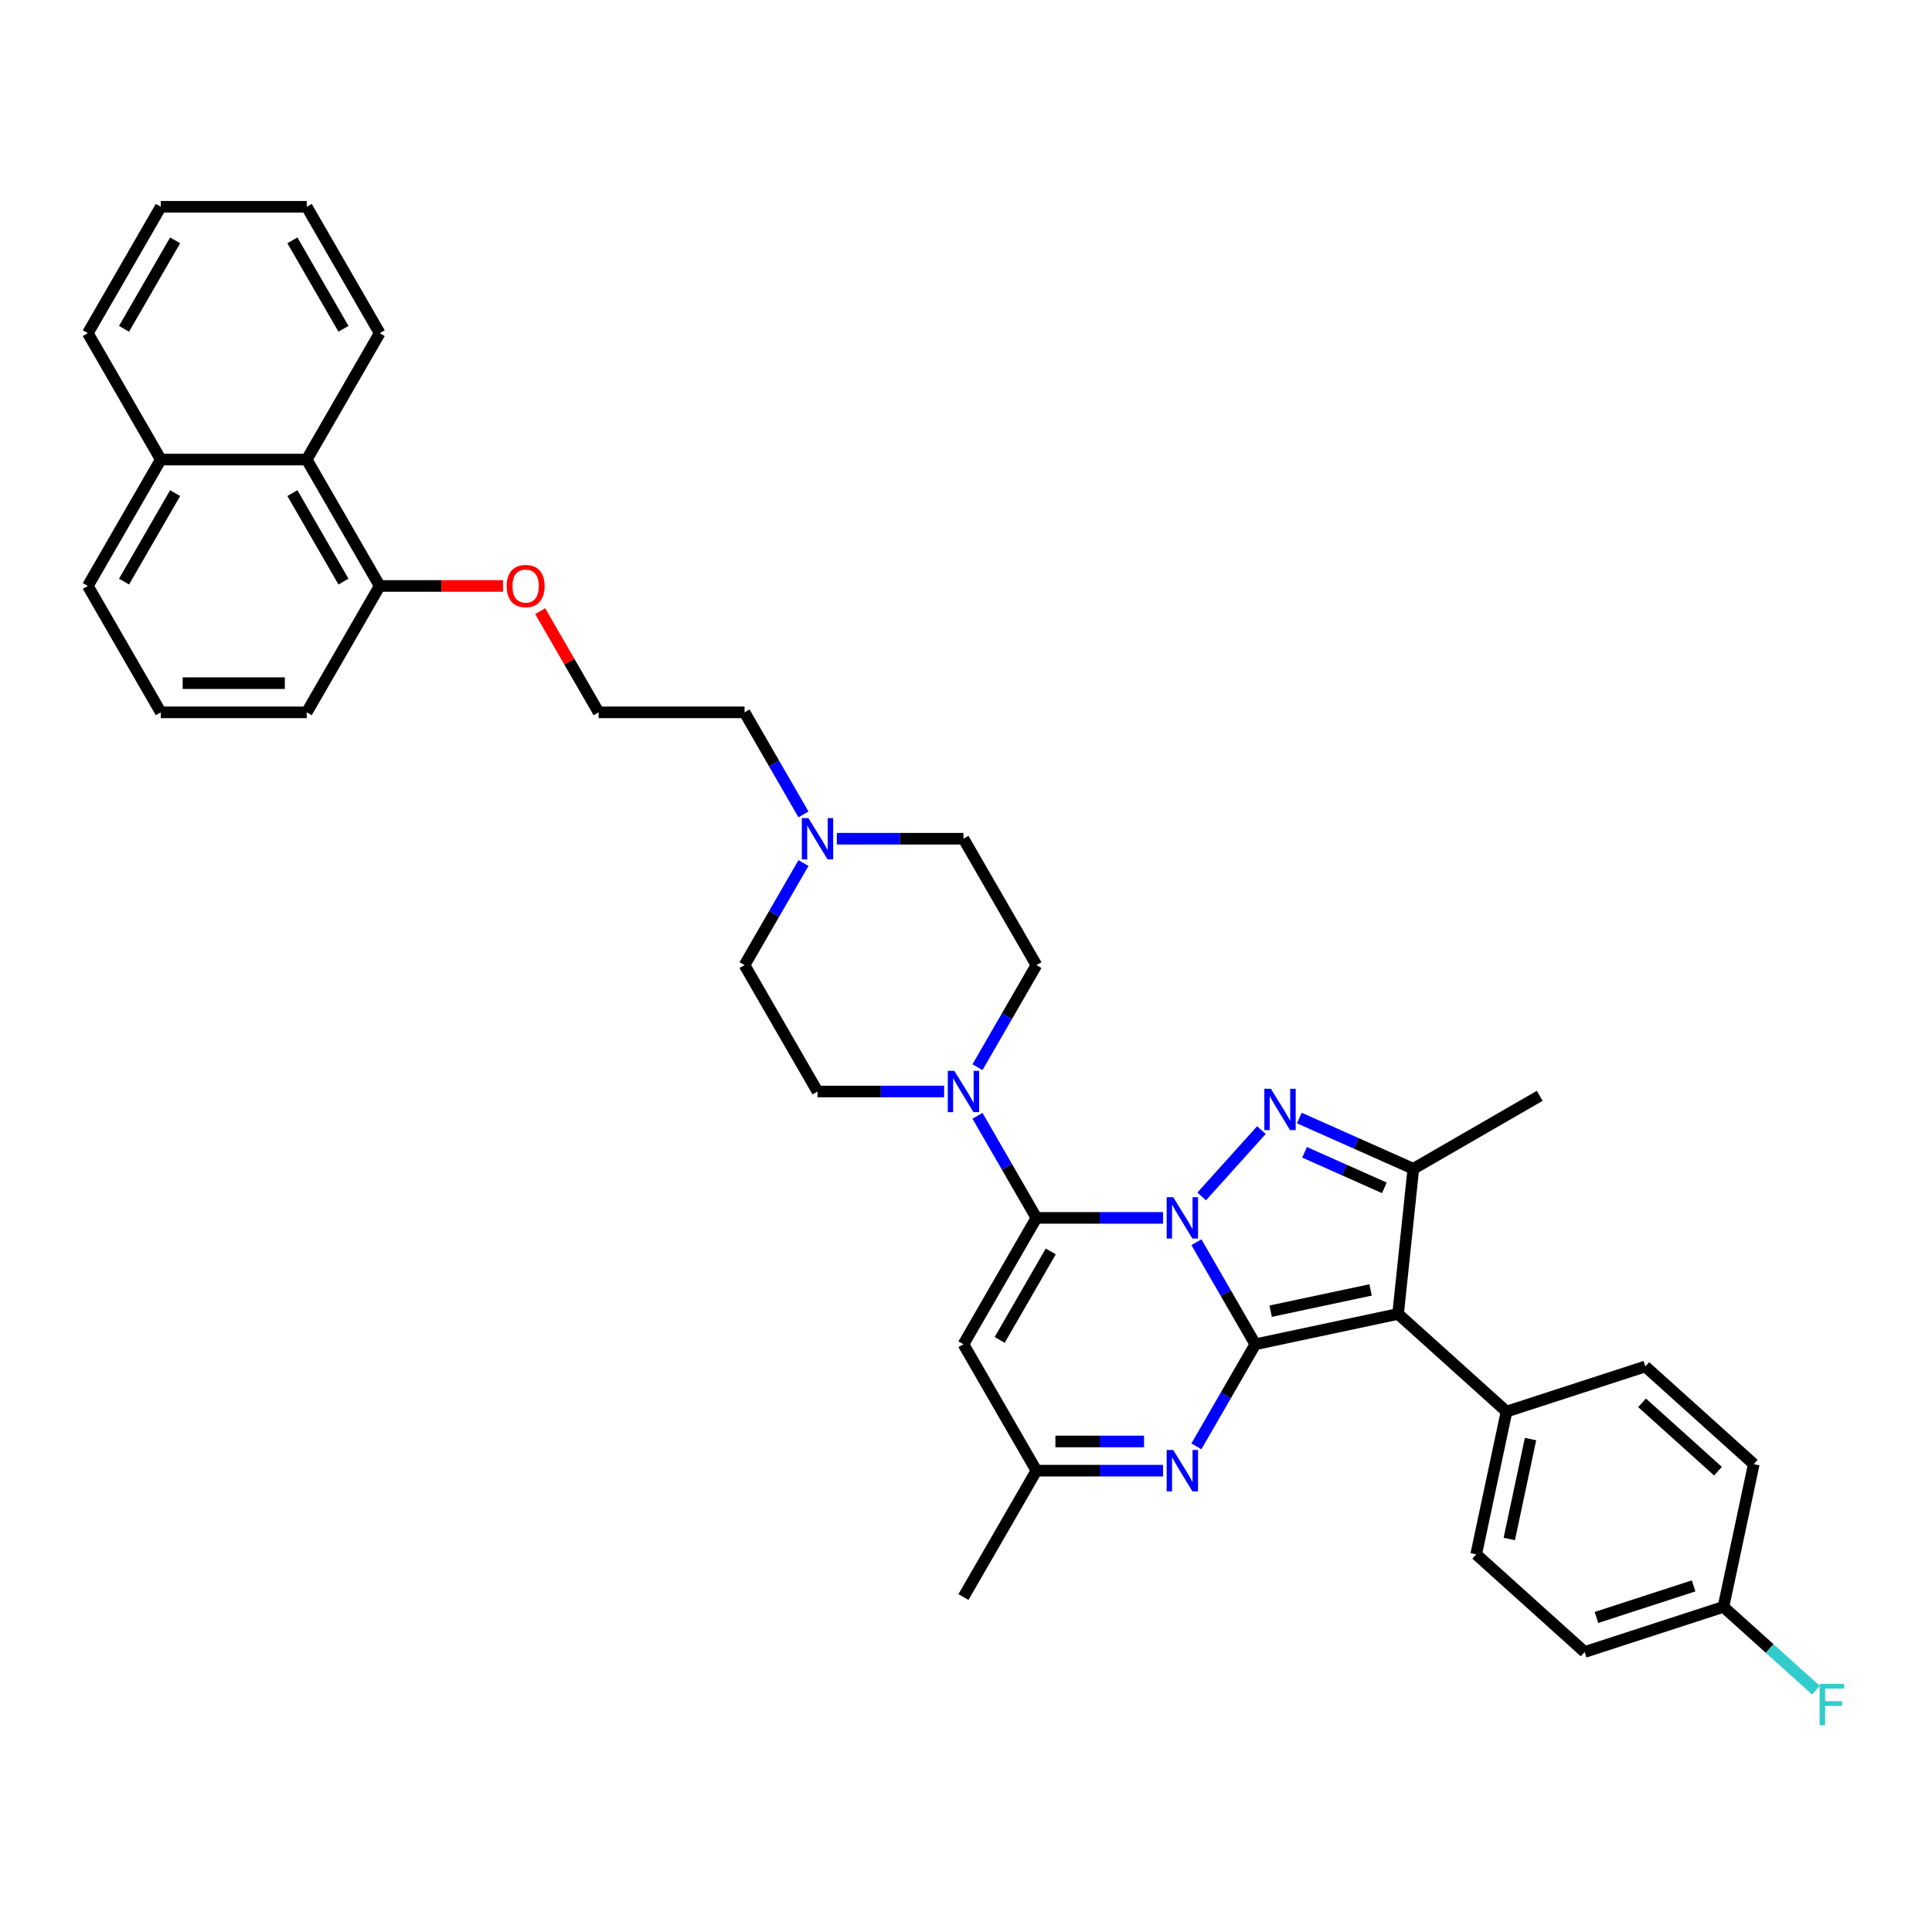<?xml version='1.0' encoding='iso-8859-1'?>
<svg version='1.1' baseProfile='full'
              xmlns='http://www.w3.org/2000/svg'
                      xmlns:rdkit='http://www.rdkit.org/xml'
                      xmlns:xlink='http://www.w3.org/1999/xlink'
                  xml:space='preserve'
width='1000px' height='1000px' viewBox='0 0 1000 1000'>
<!-- END OF HEADER -->
<rect style='opacity:1.0;fill:#FFFFFF;stroke:none' width='1000' height='1000' x='0' y='0'> </rect>
<path class='bond-0' d='M 619.253,642.961 L 634.505,669.378' style='fill:none;fill-rule:evenodd;stroke:#0000FF;stroke-width:6px;stroke-linecap:butt;stroke-linejoin:miter;stroke-opacity:1' />
<path class='bond-0' d='M 634.505,669.378 L 649.756,695.794' style='fill:none;fill-rule:evenodd;stroke:#000000;stroke-width:6px;stroke-linecap:butt;stroke-linejoin:miter;stroke-opacity:1' />
<path class='bond-1' d='M 601.986,630.377 L 569.218,630.377' style='fill:none;fill-rule:evenodd;stroke:#0000FF;stroke-width:6px;stroke-linecap:butt;stroke-linejoin:miter;stroke-opacity:1' />
<path class='bond-1' d='M 569.218,630.377 L 536.45,630.377' style='fill:none;fill-rule:evenodd;stroke:#000000;stroke-width:6px;stroke-linecap:butt;stroke-linejoin:miter;stroke-opacity:1' />
<path class='bond-2' d='M 621.989,619.269 L 652.904,584.934' style='fill:none;fill-rule:evenodd;stroke:#0000FF;stroke-width:6px;stroke-linecap:butt;stroke-linejoin:miter;stroke-opacity:1' />
<path class='bond-3' d='M 649.756,695.794 L 723.643,680.089' style='fill:none;fill-rule:evenodd;stroke:#000000;stroke-width:6px;stroke-linecap:butt;stroke-linejoin:miter;stroke-opacity:1' />
<path class='bond-3' d='M 657.698,678.661 L 709.419,667.668' style='fill:none;fill-rule:evenodd;stroke:#000000;stroke-width:6px;stroke-linecap:butt;stroke-linejoin:miter;stroke-opacity:1' />
<path class='bond-5' d='M 649.756,695.794 L 634.505,722.211' style='fill:none;fill-rule:evenodd;stroke:#000000;stroke-width:6px;stroke-linecap:butt;stroke-linejoin:miter;stroke-opacity:1' />
<path class='bond-5' d='M 634.505,722.211 L 619.253,748.627' style='fill:none;fill-rule:evenodd;stroke:#0000FF;stroke-width:6px;stroke-linecap:butt;stroke-linejoin:miter;stroke-opacity:1' />
<path class='bond-6' d='M 536.45,630.377 L 498.681,695.794' style='fill:none;fill-rule:evenodd;stroke:#000000;stroke-width:6px;stroke-linecap:butt;stroke-linejoin:miter;stroke-opacity:1' />
<path class='bond-6' d='M 543.868,647.743 L 517.43,693.536' style='fill:none;fill-rule:evenodd;stroke:#000000;stroke-width:6px;stroke-linecap:butt;stroke-linejoin:miter;stroke-opacity:1' />
<path class='bond-7' d='M 536.45,630.377 L 521.198,603.96' style='fill:none;fill-rule:evenodd;stroke:#000000;stroke-width:6px;stroke-linecap:butt;stroke-linejoin:miter;stroke-opacity:1' />
<path class='bond-7' d='M 521.198,603.96 L 505.947,577.544' style='fill:none;fill-rule:evenodd;stroke:#0000FF;stroke-width:6px;stroke-linecap:butt;stroke-linejoin:miter;stroke-opacity:1' />
<path class='bond-4' d='M 672.533,578.694 L 702.036,591.83' style='fill:none;fill-rule:evenodd;stroke:#0000FF;stroke-width:6px;stroke-linecap:butt;stroke-linejoin:miter;stroke-opacity:1' />
<path class='bond-4' d='M 702.036,591.83 L 731.539,604.965' style='fill:none;fill-rule:evenodd;stroke:#000000;stroke-width:6px;stroke-linecap:butt;stroke-linejoin:miter;stroke-opacity:1' />
<path class='bond-4' d='M 675.239,596.436 L 695.891,605.631' style='fill:none;fill-rule:evenodd;stroke:#0000FF;stroke-width:6px;stroke-linecap:butt;stroke-linejoin:miter;stroke-opacity:1' />
<path class='bond-4' d='M 695.891,605.631 L 716.543,614.826' style='fill:none;fill-rule:evenodd;stroke:#000000;stroke-width:6px;stroke-linecap:butt;stroke-linejoin:miter;stroke-opacity:1' />
<path class='bond-9' d='M 723.643,680.089 L 779.779,730.634' style='fill:none;fill-rule:evenodd;stroke:#000000;stroke-width:6px;stroke-linecap:butt;stroke-linejoin:miter;stroke-opacity:1' />
<path class='bond-36' d='M 723.643,680.089 L 731.539,604.965' style='fill:none;fill-rule:evenodd;stroke:#000000;stroke-width:6px;stroke-linecap:butt;stroke-linejoin:miter;stroke-opacity:1' />
<path class='bond-21' d='M 731.539,604.965 L 796.957,567.196' style='fill:none;fill-rule:evenodd;stroke:#000000;stroke-width:6px;stroke-linecap:butt;stroke-linejoin:miter;stroke-opacity:1' />
<path class='bond-37' d='M 601.986,761.212 L 569.218,761.212' style='fill:none;fill-rule:evenodd;stroke:#0000FF;stroke-width:6px;stroke-linecap:butt;stroke-linejoin:miter;stroke-opacity:1' />
<path class='bond-37' d='M 569.218,761.212 L 536.45,761.212' style='fill:none;fill-rule:evenodd;stroke:#000000;stroke-width:6px;stroke-linecap:butt;stroke-linejoin:miter;stroke-opacity:1' />
<path class='bond-37' d='M 592.156,746.104 L 569.218,746.104' style='fill:none;fill-rule:evenodd;stroke:#0000FF;stroke-width:6px;stroke-linecap:butt;stroke-linejoin:miter;stroke-opacity:1' />
<path class='bond-37' d='M 569.218,746.104 L 546.28,746.104' style='fill:none;fill-rule:evenodd;stroke:#000000;stroke-width:6px;stroke-linecap:butt;stroke-linejoin:miter;stroke-opacity:1' />
<path class='bond-8' d='M 498.681,695.794 L 536.45,761.212' style='fill:none;fill-rule:evenodd;stroke:#000000;stroke-width:6px;stroke-linecap:butt;stroke-linejoin:miter;stroke-opacity:1' />
<path class='bond-12' d='M 505.947,552.375 L 521.198,525.958' style='fill:none;fill-rule:evenodd;stroke:#0000FF;stroke-width:6px;stroke-linecap:butt;stroke-linejoin:miter;stroke-opacity:1' />
<path class='bond-12' d='M 521.198,525.958 L 536.45,499.542' style='fill:none;fill-rule:evenodd;stroke:#000000;stroke-width:6px;stroke-linecap:butt;stroke-linejoin:miter;stroke-opacity:1' />
<path class='bond-13' d='M 488.68,564.959 L 455.911,564.959' style='fill:none;fill-rule:evenodd;stroke:#0000FF;stroke-width:6px;stroke-linecap:butt;stroke-linejoin:miter;stroke-opacity:1' />
<path class='bond-13' d='M 455.911,564.959 L 423.143,564.959' style='fill:none;fill-rule:evenodd;stroke:#000000;stroke-width:6px;stroke-linecap:butt;stroke-linejoin:miter;stroke-opacity:1' />
<path class='bond-28' d='M 536.45,761.212 L 498.681,826.63' style='fill:none;fill-rule:evenodd;stroke:#000000;stroke-width:6px;stroke-linecap:butt;stroke-linejoin:miter;stroke-opacity:1' />
<path class='bond-15' d='M 779.779,730.634 L 764.074,804.521' style='fill:none;fill-rule:evenodd;stroke:#000000;stroke-width:6px;stroke-linecap:butt;stroke-linejoin:miter;stroke-opacity:1' />
<path class='bond-15' d='M 792.2,744.858 L 781.207,796.579' style='fill:none;fill-rule:evenodd;stroke:#000000;stroke-width:6px;stroke-linecap:butt;stroke-linejoin:miter;stroke-opacity:1' />
<path class='bond-16' d='M 779.779,730.634 L 851.619,707.291' style='fill:none;fill-rule:evenodd;stroke:#000000;stroke-width:6px;stroke-linecap:butt;stroke-linejoin:miter;stroke-opacity:1' />
<path class='bond-10' d='M 415.877,446.709 L 400.626,473.125' style='fill:none;fill-rule:evenodd;stroke:#0000FF;stroke-width:6px;stroke-linecap:butt;stroke-linejoin:miter;stroke-opacity:1' />
<path class='bond-10' d='M 400.626,473.125 L 385.374,499.542' style='fill:none;fill-rule:evenodd;stroke:#000000;stroke-width:6px;stroke-linecap:butt;stroke-linejoin:miter;stroke-opacity:1' />
<path class='bond-26' d='M 415.877,421.54 L 400.626,395.123' style='fill:none;fill-rule:evenodd;stroke:#0000FF;stroke-width:6px;stroke-linecap:butt;stroke-linejoin:miter;stroke-opacity:1' />
<path class='bond-26' d='M 400.626,395.123 L 385.374,368.707' style='fill:none;fill-rule:evenodd;stroke:#000000;stroke-width:6px;stroke-linecap:butt;stroke-linejoin:miter;stroke-opacity:1' />
<path class='bond-38' d='M 433.144,434.124 L 465.913,434.124' style='fill:none;fill-rule:evenodd;stroke:#0000FF;stroke-width:6px;stroke-linecap:butt;stroke-linejoin:miter;stroke-opacity:1' />
<path class='bond-38' d='M 465.913,434.124 L 498.681,434.124' style='fill:none;fill-rule:evenodd;stroke:#000000;stroke-width:6px;stroke-linecap:butt;stroke-linejoin:miter;stroke-opacity:1' />
<path class='bond-11' d='M 158.761,237.871 L 196.53,303.289' style='fill:none;fill-rule:evenodd;stroke:#000000;stroke-width:6px;stroke-linecap:butt;stroke-linejoin:miter;stroke-opacity:1' />
<path class='bond-11' d='M 151.343,255.238 L 177.781,301.03' style='fill:none;fill-rule:evenodd;stroke:#000000;stroke-width:6px;stroke-linecap:butt;stroke-linejoin:miter;stroke-opacity:1' />
<path class='bond-19' d='M 158.761,237.871 L 83.223,237.871' style='fill:none;fill-rule:evenodd;stroke:#000000;stroke-width:6px;stroke-linecap:butt;stroke-linejoin:miter;stroke-opacity:1' />
<path class='bond-31' d='M 158.761,237.871 L 196.53,172.454' style='fill:none;fill-rule:evenodd;stroke:#000000;stroke-width:6px;stroke-linecap:butt;stroke-linejoin:miter;stroke-opacity:1' />
<path class='bond-17' d='M 536.45,499.542 L 498.681,434.124' style='fill:none;fill-rule:evenodd;stroke:#000000;stroke-width:6px;stroke-linecap:butt;stroke-linejoin:miter;stroke-opacity:1' />
<path class='bond-18' d='M 423.143,564.959 L 385.374,499.542' style='fill:none;fill-rule:evenodd;stroke:#000000;stroke-width:6px;stroke-linecap:butt;stroke-linejoin:miter;stroke-opacity:1' />
<path class='bond-14' d='M 196.53,303.289 L 228.445,303.289' style='fill:none;fill-rule:evenodd;stroke:#000000;stroke-width:6px;stroke-linecap:butt;stroke-linejoin:miter;stroke-opacity:1' />
<path class='bond-14' d='M 228.445,303.289 L 260.359,303.289' style='fill:none;fill-rule:evenodd;stroke:#FF0000;stroke-width:6px;stroke-linecap:butt;stroke-linejoin:miter;stroke-opacity:1' />
<path class='bond-30' d='M 196.53,303.289 L 158.761,368.707' style='fill:none;fill-rule:evenodd;stroke:#000000;stroke-width:6px;stroke-linecap:butt;stroke-linejoin:miter;stroke-opacity:1' />
<path class='bond-22' d='M 764.074,804.521 L 820.209,855.066' style='fill:none;fill-rule:evenodd;stroke:#000000;stroke-width:6px;stroke-linecap:butt;stroke-linejoin:miter;stroke-opacity:1' />
<path class='bond-23' d='M 851.619,707.291 L 907.755,757.836' style='fill:none;fill-rule:evenodd;stroke:#000000;stroke-width:6px;stroke-linecap:butt;stroke-linejoin:miter;stroke-opacity:1' />
<path class='bond-23' d='M 849.931,726.1 L 889.226,761.481' style='fill:none;fill-rule:evenodd;stroke:#000000;stroke-width:6px;stroke-linecap:butt;stroke-linejoin:miter;stroke-opacity:1' />
<path class='bond-33' d='M 83.223,237.871 L 45.455,172.454' style='fill:none;fill-rule:evenodd;stroke:#000000;stroke-width:6px;stroke-linecap:butt;stroke-linejoin:miter;stroke-opacity:1' />
<path class='bond-40' d='M 83.223,237.871 L 45.455,303.289' style='fill:none;fill-rule:evenodd;stroke:#000000;stroke-width:6px;stroke-linecap:butt;stroke-linejoin:miter;stroke-opacity:1' />
<path class='bond-40' d='M 90.642,255.238 L 64.203,301.03' style='fill:none;fill-rule:evenodd;stroke:#000000;stroke-width:6px;stroke-linecap:butt;stroke-linejoin:miter;stroke-opacity:1' />
<path class='bond-20' d='M 892.05,831.723 L 907.755,757.836' style='fill:none;fill-rule:evenodd;stroke:#000000;stroke-width:6px;stroke-linecap:butt;stroke-linejoin:miter;stroke-opacity:1' />
<path class='bond-25' d='M 892.05,831.723 L 915.993,853.282' style='fill:none;fill-rule:evenodd;stroke:#000000;stroke-width:6px;stroke-linecap:butt;stroke-linejoin:miter;stroke-opacity:1' />
<path class='bond-25' d='M 915.993,853.282 L 939.936,874.84' style='fill:none;fill-rule:evenodd;stroke:#33CCCC;stroke-width:6px;stroke-linecap:butt;stroke-linejoin:miter;stroke-opacity:1' />
<path class='bond-39' d='M 892.05,831.723 L 820.209,855.066' style='fill:none;fill-rule:evenodd;stroke:#000000;stroke-width:6px;stroke-linecap:butt;stroke-linejoin:miter;stroke-opacity:1' />
<path class='bond-39' d='M 876.605,820.856 L 826.317,837.196' style='fill:none;fill-rule:evenodd;stroke:#000000;stroke-width:6px;stroke-linecap:butt;stroke-linejoin:miter;stroke-opacity:1' />
<path class='bond-24' d='M 279.595,316.327 L 294.716,342.517' style='fill:none;fill-rule:evenodd;stroke:#FF0000;stroke-width:6px;stroke-linecap:butt;stroke-linejoin:miter;stroke-opacity:1' />
<path class='bond-24' d='M 294.716,342.517 L 309.837,368.707' style='fill:none;fill-rule:evenodd;stroke:#000000;stroke-width:6px;stroke-linecap:butt;stroke-linejoin:miter;stroke-opacity:1' />
<path class='bond-27' d='M 385.374,368.707 L 309.837,368.707' style='fill:none;fill-rule:evenodd;stroke:#000000;stroke-width:6px;stroke-linecap:butt;stroke-linejoin:miter;stroke-opacity:1' />
<path class='bond-29' d='M 83.223,368.707 L 158.761,368.707' style='fill:none;fill-rule:evenodd;stroke:#000000;stroke-width:6px;stroke-linecap:butt;stroke-linejoin:miter;stroke-opacity:1' />
<path class='bond-29' d='M 94.554,353.599 L 147.43,353.599' style='fill:none;fill-rule:evenodd;stroke:#000000;stroke-width:6px;stroke-linecap:butt;stroke-linejoin:miter;stroke-opacity:1' />
<path class='bond-32' d='M 83.223,368.707 L 45.455,303.289' style='fill:none;fill-rule:evenodd;stroke:#000000;stroke-width:6px;stroke-linecap:butt;stroke-linejoin:miter;stroke-opacity:1' />
<path class='bond-34' d='M 196.53,172.454 L 158.761,107.036' style='fill:none;fill-rule:evenodd;stroke:#000000;stroke-width:6px;stroke-linecap:butt;stroke-linejoin:miter;stroke-opacity:1' />
<path class='bond-34' d='M 177.781,170.195 L 151.343,124.403' style='fill:none;fill-rule:evenodd;stroke:#000000;stroke-width:6px;stroke-linecap:butt;stroke-linejoin:miter;stroke-opacity:1' />
<path class='bond-41' d='M 45.455,172.454 L 83.223,107.036' style='fill:none;fill-rule:evenodd;stroke:#000000;stroke-width:6px;stroke-linecap:butt;stroke-linejoin:miter;stroke-opacity:1' />
<path class='bond-41' d='M 64.203,170.195 L 90.642,124.403' style='fill:none;fill-rule:evenodd;stroke:#000000;stroke-width:6px;stroke-linecap:butt;stroke-linejoin:miter;stroke-opacity:1' />
<path class='bond-35' d='M 158.761,107.036 L 83.223,107.036' style='fill:none;fill-rule:evenodd;stroke:#000000;stroke-width:6px;stroke-linecap:butt;stroke-linejoin:miter;stroke-opacity:1' />
<path  class='atom-0' d='M 607.259 619.681
L 614.269 631.011
Q 614.964 632.129, 616.082 634.154
Q 617.2 636.178, 617.26 636.299
L 617.26 619.681
L 620.1 619.681
L 620.1 641.073
L 617.169 641.073
L 609.646 628.685
Q 608.77 627.234, 607.833 625.573
Q 606.926 623.911, 606.654 623.397
L 606.654 641.073
L 603.875 641.073
L 603.875 619.681
L 607.259 619.681
' fill='#0000FF'/>
<path  class='atom-3' d='M 657.803 563.545
L 664.813 574.876
Q 665.508 575.994, 666.626 578.018
Q 667.744 580.043, 667.805 580.164
L 667.805 563.545
L 670.645 563.545
L 670.645 584.938
L 667.714 584.938
L 660.19 572.549
Q 659.314 571.099, 658.377 569.437
Q 657.471 567.775, 657.199 567.262
L 657.199 584.938
L 654.419 584.938
L 654.419 563.545
L 657.803 563.545
' fill='#0000FF'/>
<path  class='atom-6' d='M 607.259 750.516
L 614.269 761.847
Q 614.964 762.964, 616.082 764.989
Q 617.2 767.013, 617.26 767.134
L 617.26 750.516
L 620.1 750.516
L 620.1 771.908
L 617.169 771.908
L 609.646 759.52
Q 608.77 758.07, 607.833 756.408
Q 606.926 754.746, 606.654 754.232
L 606.654 771.908
L 603.875 771.908
L 603.875 750.516
L 607.259 750.516
' fill='#0000FF'/>
<path  class='atom-8' d='M 493.952 554.263
L 500.962 565.594
Q 501.657 566.712, 502.775 568.736
Q 503.893 570.761, 503.953 570.881
L 503.953 554.263
L 506.794 554.263
L 506.794 575.655
L 503.863 575.655
L 496.339 563.267
Q 495.463 561.817, 494.526 560.155
Q 493.62 558.493, 493.348 557.98
L 493.348 575.655
L 490.568 575.655
L 490.568 554.263
L 493.952 554.263
' fill='#0000FF'/>
<path  class='atom-11' d='M 418.414 423.428
L 425.424 434.759
Q 426.119 435.877, 427.237 437.901
Q 428.355 439.925, 428.416 440.046
L 428.416 423.428
L 431.256 423.428
L 431.256 444.82
L 428.325 444.82
L 420.801 432.432
Q 419.925 430.982, 418.989 429.32
Q 418.082 427.658, 417.81 427.144
L 417.81 444.82
L 415.03 444.82
L 415.03 423.428
L 418.414 423.428
' fill='#0000FF'/>
<path  class='atom-25' d='M 262.248 303.349
Q 262.248 298.213, 264.786 295.342
Q 267.324 292.472, 272.068 292.472
Q 276.811 292.472, 279.35 295.342
Q 281.888 298.213, 281.888 303.349
Q 281.888 308.546, 279.319 311.507
Q 276.751 314.438, 272.068 314.438
Q 267.354 314.438, 264.786 311.507
Q 262.248 308.577, 262.248 303.349
M 272.068 312.021
Q 275.331 312.021, 277.083 309.846
Q 278.866 307.64, 278.866 303.349
Q 278.866 299.149, 277.083 297.034
Q 275.331 294.889, 272.068 294.889
Q 268.804 294.889, 267.022 297.004
Q 265.269 299.119, 265.269 303.349
Q 265.269 307.67, 267.022 309.846
Q 268.804 312.021, 272.068 312.021
' fill='#FF0000'/>
<path  class='atom-26' d='M 941.825 871.572
L 954.545 871.572
L 954.545 874.019
L 944.695 874.019
L 944.695 880.515
L 953.458 880.515
L 953.458 882.993
L 944.695 882.993
L 944.695 892.964
L 941.825 892.964
L 941.825 871.572
' fill='#33CCCC'/>
</svg>
